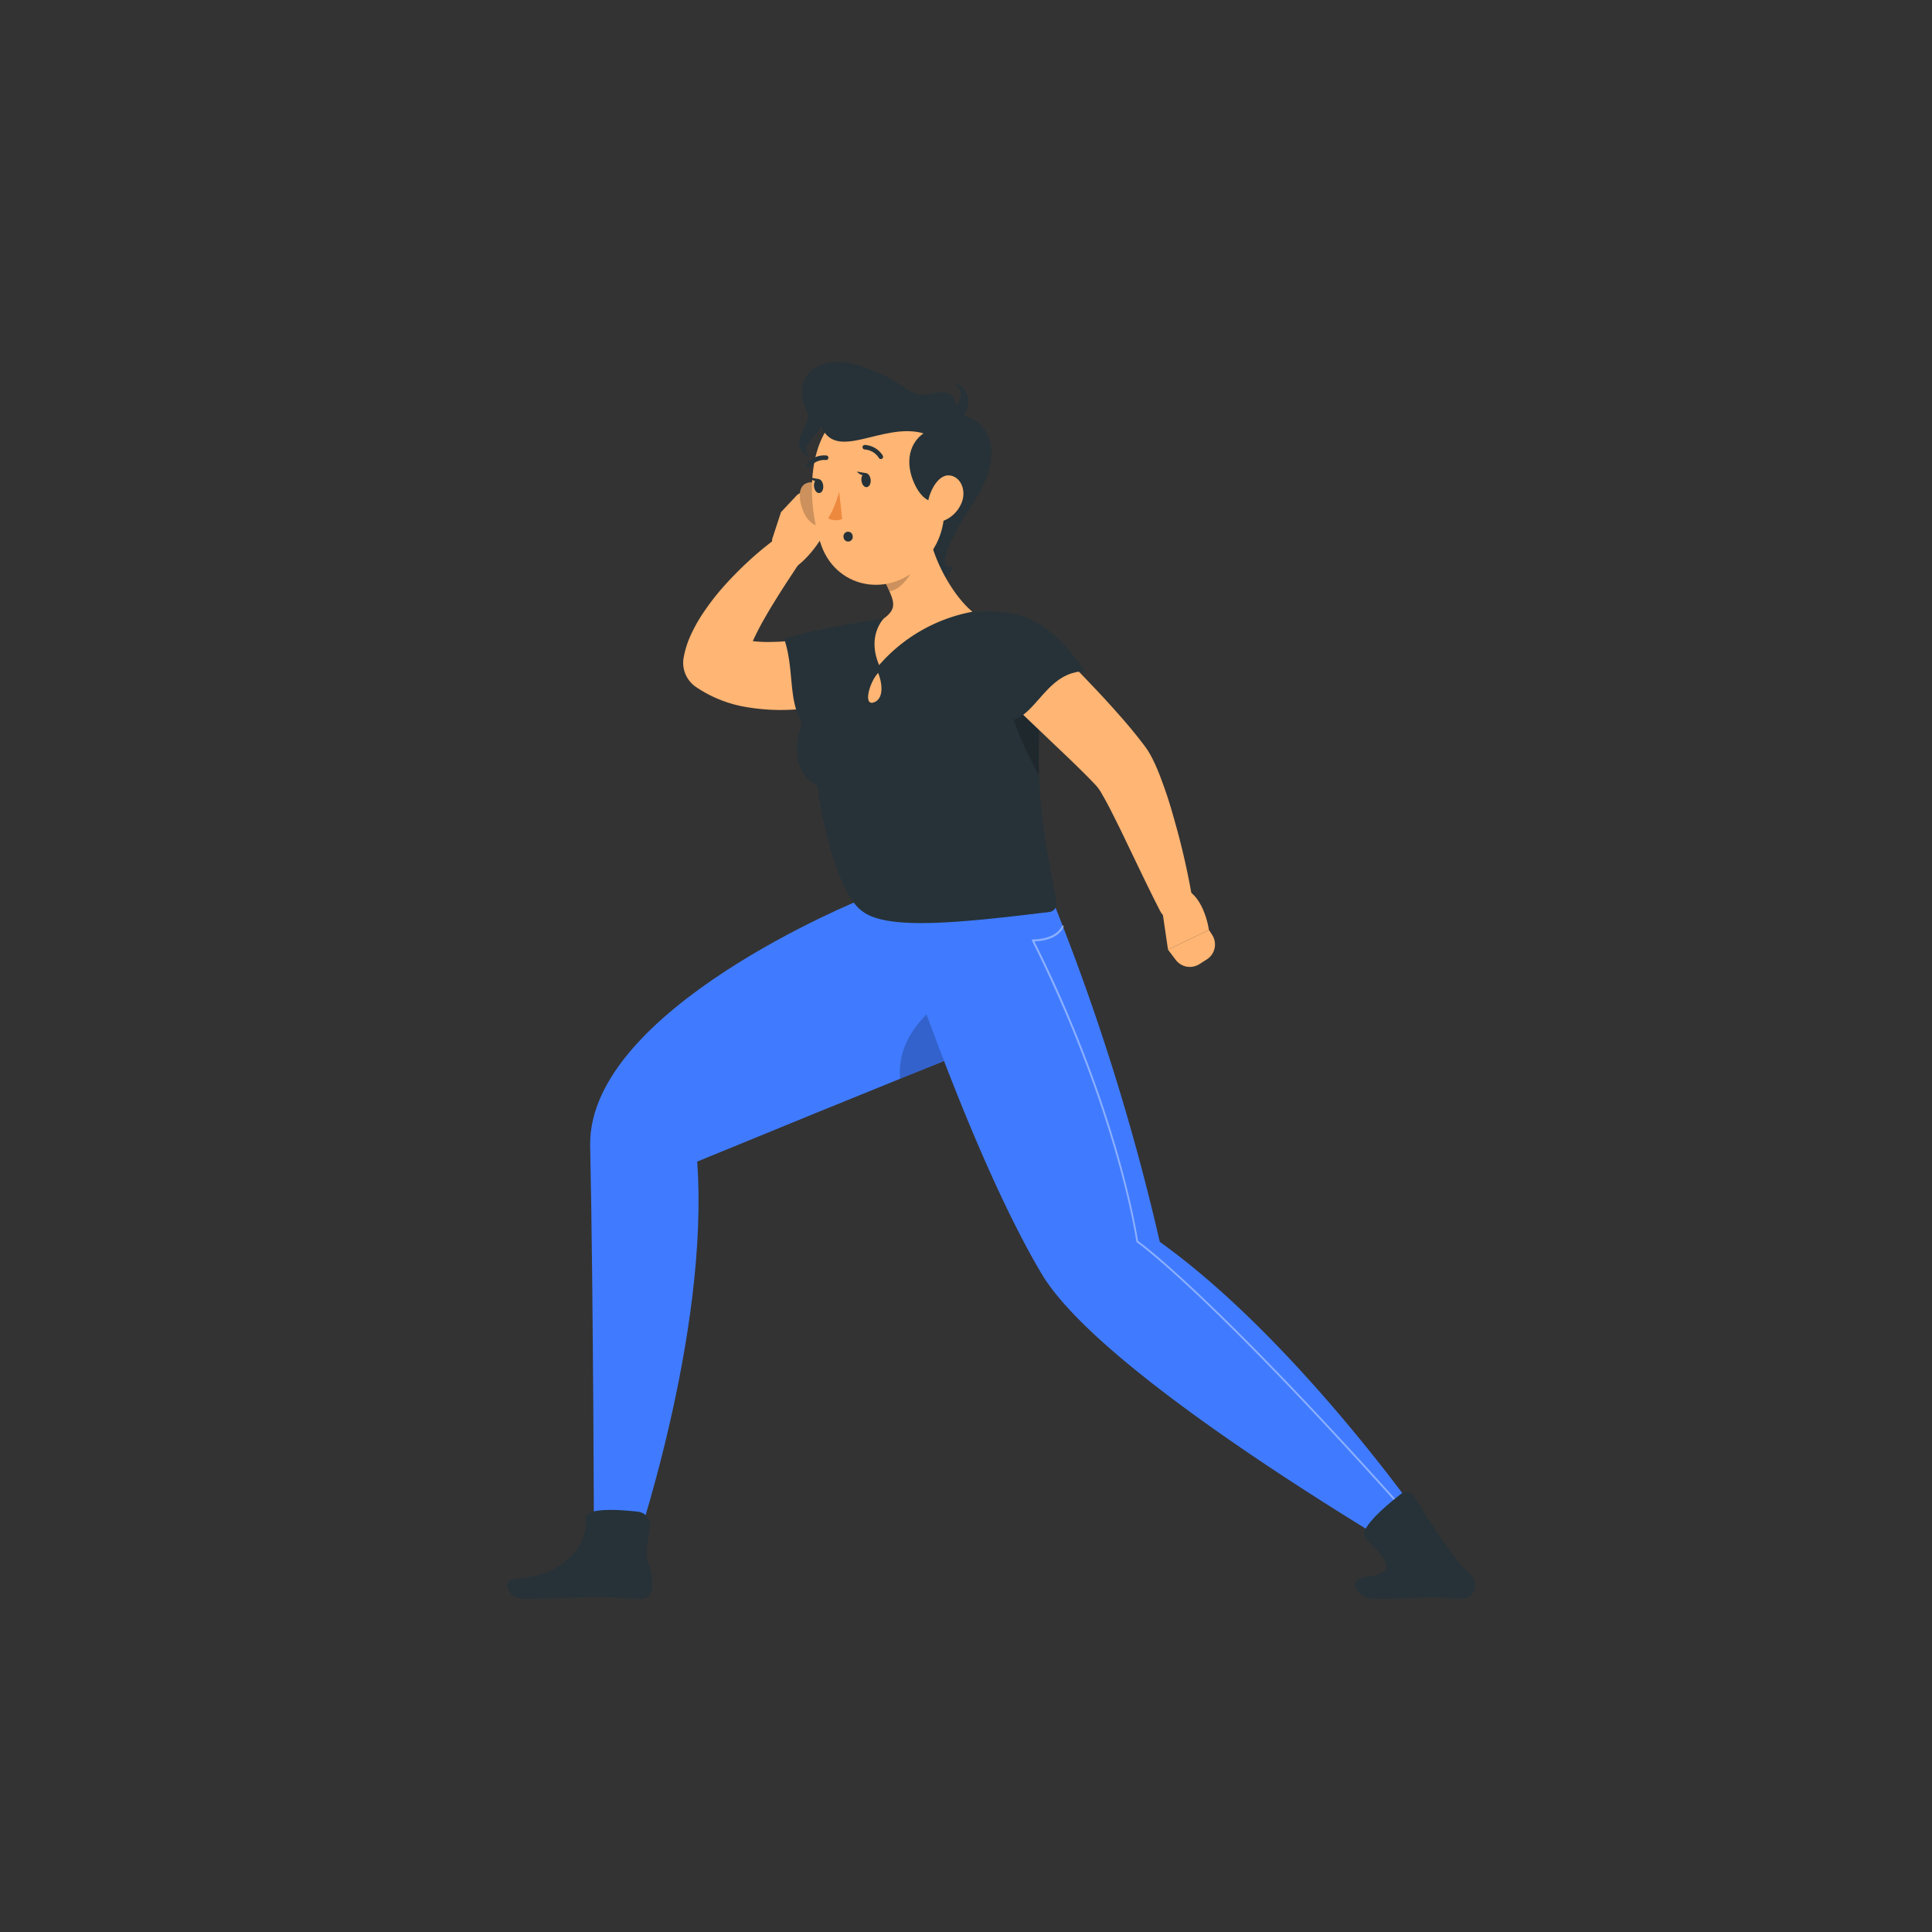 <svg xmlns="http://www.w3.org/2000/svg" viewBox="0 0 500 500"><rect x="0" y="0" width="500" height="500" fill="#333333" stroke="none"/><g id="freepik--Character--inject-3"><path d="M209.49,118.41c-6.62-4,1.23-8-.75-12.21-4.09-8.78,3.13-15.69,15.4-11,12.49,4.73,10.34,8.07,17.29,6.61s6.16,3.7,5.26,5.27c9.08.56,15.44,9.93,2.83,26.45-10.36,13.57-7.42,20.14-7.42,20.14L215,120.82s-.76-8.39-2.12-12.65C212.88,113.33,206.48,114.05,209.49,118.41Z" style="fill:#263238"></path><path d="M246.56,99c3.93,2.56,2.31,6.51-3.87,9.39l2.83,2C251.8,107.82,252.4,100.69,246.56,99Z" style="fill:#263238"></path><path d="M251,131.48c-4.66,7.2-9.28,16.53-4.24,15.15-2.94,6.3-9.41,5.21-10.59-.51S251,131.48,251,131.48Z" style="fill:#263238"></path><path d="M223,232.74s-70.5,28.32-70.27,63.49c.85,39.54,1,106.56,1,106.56h10s19.92-57.4,16.7-102.17c47.92-19.7,69.08-28.09,69.08-28.09l3-36.76Z" style="fill:#407BFF"></path><path d="M232.94,279.17c11.27-4.55,16.54-6.64,16.54-6.64l1.45-17.83C239.29,260.78,232.07,269,232.94,279.17Z" style="opacity:0.2"></path><path d="M230.55,235.77s19.36,60.75,39,93.86c15.75,26.5,92,70.65,94.31,72.38l5.71-6.48s-33.41-48.35-69.42-74.14a591.82,591.82,0,0,0-27.38-87.49Z" style="fill:#407BFF"></path><path d="M365.38,393.3a.25.25,0,0,1-.19-.09c-52.16-58.53-70.79-71.59-71-71.71a.23.23,0,0,1-.1-.17c-.05-.34-4.85-33.59-27-77.84a.25.25,0,0,1,0-.25.27.27,0,0,1,.21-.12c6.28-.05,7.52-3.44,7.53-3.47a.27.27,0,0,1,.32-.16.25.25,0,0,1,.16.32c-.05.15-1.29,3.61-7.6,3.81,21.37,42.88,26.49,75.4,26.81,77.53,1.47,1.05,20.64,15.24,71,71.73a.25.25,0,0,1,0,.35A.23.23,0,0,1,365.38,393.3Z" style="fill:#fff;opacity:0.4"></path><path d="M380.46,407.43c-4.65-4.37-9.11-11.52-14.48-20.16a2.35,2.35,0,0,0-3.44-.62c-3.83,3-11.4,9.31-9.14,11.52,5.43,5.28,8.74,8.81-.1,10-5.05.68-1.77,5.57,2,5.57,9.37,0,8.7-.15,14-.33,4.51-.15,5.59.41,9.22.33C381.5,413.68,383,409.8,380.46,407.43Z" style="fill:#263238"></path><path d="M168.44,406.56c-.78-3-1.86-2-.24-11.22a3.52,3.52,0,0,0-3.06-4.11c-5.16-.59-13.81-1.14-13.56,1.82.63,7.65-6.36,14.66-17.62,15.47-5,.36-2.24,5.23,1.45,5.22,9.22,0,15.76-.5,21-.39,4.44.09,6.09.47,9.67.39C169,413.67,169.32,410,168.44,406.56Z" style="fill:#263238"></path><path d="M215,135.69l-1.81,2.58s-3.91,7.16-9.38,9.74l-1.22-1.16a9,9,0,0,1-2.76-7.3l2.29-7,3.95-4.22a3.07,3.07,0,0,1,4.19-.26l4.18,3.46A3.05,3.05,0,0,1,215,135.69Z" style="fill:#ffb573"></path><path d="M228.68,178.69l-1.51.55-1.38.47c-.92.31-1.84.58-2.75.85-1.84.54-3.69,1-5.56,1.4a77.28,77.28,0,0,1-11.54,1.64,52.85,52.85,0,0,1-12.34-.54,32.8,32.8,0,0,1-12.94-4.91l-.45-.3a7.56,7.56,0,0,1-3.29-7.62,24.12,24.12,0,0,1,1.87-5.92,40.67,40.67,0,0,1,2.52-4.65,63,63,0,0,1,5.78-7.67q3.09-3.48,6.41-6.55a80.09,80.09,0,0,1,7-5.83,4.49,4.49,0,0,1,6.43,6l-.11.18c-1.48,2.29-3.08,4.67-4.56,7s-2.94,4.69-4.26,7a68,68,0,0,0-3.51,6.89,25.73,25.73,0,0,0-1.14,3.18,9.33,9.33,0,0,0-.42,2.4l-3.73-7.92a19.27,19.27,0,0,0,6.72,1.69,31.22,31.22,0,0,0,4.13.09c1.43,0,2.9-.12,4.39-.3a80.67,80.67,0,0,0,9.09-1.6c1.54-.34,3.06-.74,4.58-1.15l2.26-.65,1.1-.32,1-.31.46-.14a9,9,0,0,1,5.77,16.94Z" style="fill:#ffb573"></path><path d="M225.57,160.61a189,189,0,0,0-22.65,4.66c3.63,10.38-.73,22.79,11.13,25.79S237.05,159.28,225.57,160.61Z" style="fill:#263238"></path><path d="M209.38,179.88c-.3,5-8,17.63,2.2,23.55,1.14,9.61,5.53,28.15,11.53,32.34,6.26,5,24.65,3.16,48.43.26a2.14,2.14,0,0,0,1.86-2.48c-2.28-13.76-7.06-29.93-3-60.77A12.79,12.79,0,0,0,258,158.32c-2,0-4.17-.06-6.37,0-8.52.22-15.51.48-22.92,1.72-2.46.41-5,.91-7.42,1.44C212.61,163.38,210.07,168.3,209.38,179.88Z" style="fill:#263238"></path><path d="M227.27,174.14c1.32,3.33,1.28,7-1.29,7.69S225,176.54,227.27,174.14Z" style="fill:#ffb573"></path><path d="M269.76,178.35l-10.93-8.06c-.11,7.63,4.58,20.83,10.07,30.31A161.52,161.52,0,0,1,269.76,178.35Z" style="opacity:0.2"></path><path d="M240.2,135.14c0,7.54,5.94,18.64,11.47,23.18a42.24,42.24,0,0,0-24.15,13.81c-3.27-7.69,1.23-12.09,1.23-12.09,4-2.88,2.33-5-.16-10.42Z" style="fill:#ffb573"></path><path d="M234.82,141.85l-6.24,7.77c.62,1.31,1.17,2.45,1.62,3.43,3.08-.47,5.86-4.56,6.72-7.34C237.52,143.78,236.92,142.47,234.82,141.85Z" style="opacity:0.2"></path><path d="M214.69,128.94a7.38,7.38,0,0,1-.74,6.15c-1.5,2.17-4.4.64-5.78-2.16-1.25-2.52-2-6.68.39-7.8S213.88,126.14,214.69,128.94Z" style="fill:#ffb573"></path><path d="M214.69,128.94a7.38,7.38,0,0,1-.74,6.15c-1.5,2.17-4.4.64-5.78-2.16-1.25-2.52-2-6.68.39-7.8S213.88,126.14,214.69,128.94Z" style="opacity:0.2"></path><path d="M244.14,120c.61,12.35,1.13,17.57-4.26,24.54-8.1,10.49-23.12,8.49-27.35-3.45-3.8-10.75-4.16-29.15,7.09-35.33C230.7,99.63,243.52,107.6,244.14,120Z" style="fill:#ffb573"></path><path d="M249.52,121.24c-5,11.57-9.84,9.56-12.38,4.91-2.88-5.29-2.38-11,1.86-14-10.42-3-22.39,7.4-26.37-1.6-4.5-10.14,17.44-11.14,24.51-7.65C248.88,108.72,252.41,117.55,249.52,121.24Z" style="fill:#263238"></path><path d="M225.32,124.13c.11,1-.33,1.87-1,1.94s-1.27-.68-1.38-1.68.33-1.87,1-1.94S225.21,123.13,225.32,124.13Z" style="fill:#263238"></path><path d="M220.67,138.75a1.19,1.19,0,1,1-2.36.26,1.19,1.19,0,1,1,2.36-.26Z" style="fill:#263238"></path><path d="M213.05,125.66c.11,1-.33,1.87-1,1.94s-1.27-.68-1.38-1.68.33-1.87,1-1.94S212.94,124.66,213.05,125.66Z" style="fill:#263238"></path><path d="M212,124l-2.47-.43S210.92,125.31,212,124Z" style="fill:#263238"></path><path d="M217.18,127.31s-1.22,4.49-2.86,6.77c1.46,1.08,3.64.27,3.64.27Z" style="fill:#ed893e"></path><path d="M248.87,130.08a8.31,8.31,0,0,1-4.89,4.77c-2.84.93-4.4-2.16-3.73-5.39.61-2.91,2.81-6.89,5.71-6.39S250.07,127.2,248.87,130.08Z" style="fill:#ffb573"></path><path d="M227.86,118.79a.54.54,0,0,1-.39-.25,4.71,4.71,0,0,0-3.65-2.21.61.61,0,0,1-.6-.59.58.58,0,0,1,.59-.59,5.85,5.85,0,0,1,4.64,2.74.59.59,0,0,1-.17.82A.57.57,0,0,1,227.86,118.79Z" style="fill:#263238"></path><path d="M209.35,120.86a.53.53,0,0,1-.41-.15.58.58,0,0,1-.05-.83,5.86,5.86,0,0,1,5-2,.59.59,0,0,1-.18,1.17,4.66,4.66,0,0,0-3.94,1.64A.59.59,0,0,1,209.35,120.86Z" style="fill:#263238"></path><path d="M224.24,122.47l-2.48-.43S223.2,123.78,224.24,122.47Z" style="fill:#263238"></path><path d="M300.45,233.31l1.83,12.47,10.59-5.12s-1.38-10.07-7.59-10.93Z" style="fill:#ffb573"></path><path d="M310.38,249.53l1.94-1.23a4.58,4.58,0,0,0,1.39-6.34l-.84-1.3-10.59,5.12,2,2.64A4.58,4.58,0,0,0,310.38,249.53Z" style="fill:#ffb573"></path><path d="M268.43,163.36c4.93,4.48,9.58,9.14,14.17,14q3.45,3.6,6.79,7.39c2.25,2.53,4.41,5.09,6.66,8.06l.24.31.33.47c.22.31.45.64.59.88l.47.8.39.72c.5,1,.9,1.82,1.27,2.68.73,1.72,1.34,3.37,1.92,5,1.18,3.26,2.11,6.5,3,9.72a189.22,189.22,0,0,1,4.38,19.56,4.48,4.48,0,0,1-8.41,2.79l0,0c-3-5.82-5.78-11.76-8.59-17.56-1.37-2.92-2.82-5.79-4.21-8.56-.71-1.38-1.43-2.73-2.15-3.95a11.66,11.66,0,0,0-1.77-2.54c-1.94-2.07-4.25-4.31-6.52-6.52l-7-6.67c-4.67-4.45-9.41-8.95-14-13.52l0,0a9,9,0,0,1,12.38-12.94Z" style="fill:#ffb573"></path><path d="M256.69,158.28c10.54.19,16.77,5,24.18,15.42-13.28.07-13.36,20.28-28.1,10.18C242.68,177,245.13,158.06,256.69,158.28Z" style="fill:#263238"></path></g></svg>